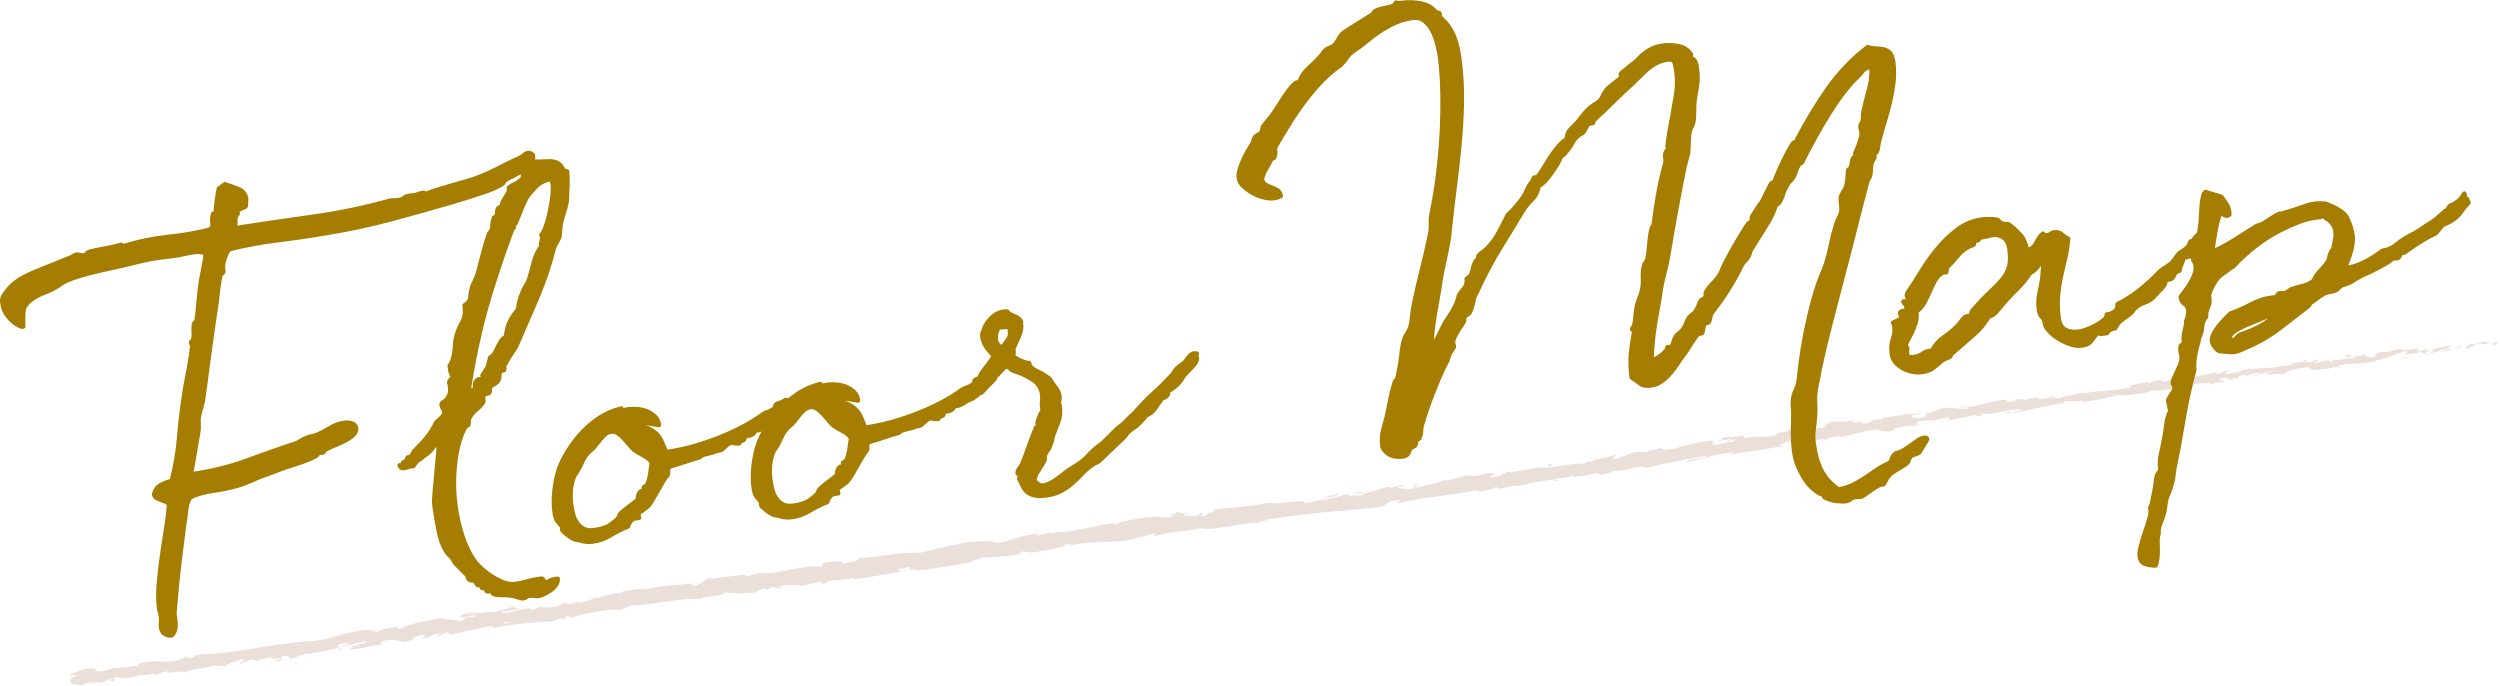 <?xml version="1.0" encoding="UTF-8"?><svg id="_レイヤー_2" xmlns="http://www.w3.org/2000/svg" viewBox="0 0 529.14 145.17"><defs><style>.cls-1{fill:#ebdfd9;}.cls-2{fill:#a57d00;stroke:#a57d00;stroke-linecap:round;stroke-linejoin:round;}</style></defs><g id="_レイヤー_1-2"><g><g><path class="cls-1" d="m528.52,72.8c.25-.17.06-.43-.68-.27l-.46.57,1.14-.29Z"/><path class="cls-1" d="m523.39,72.59c-.84.36-1.79.92-1.16,1.29.8-.59,1.04-.43,1.89-1.12.74-.16,1.32-.02,1.22.17.25-.16,1.17-.05,1.53-.42-1.02-.24-2.25-.09-3.49.41-.29-.07-.04-.24,0-.33Z"/><path class="cls-1" d="m450.46,82.02h.48c-.13-.02-.3-.02-.48,0Z"/><path class="cls-1" d="m405.3,88.07c.34-.06.48-.13.49-.18-.31.08-.57.14-.49.18Z"/><path class="cls-1" d="m397.52,88.61c.17,0,.31-.02.46-.03-.18-.02-.36-.02-.46.03Z"/><path class="cls-1" d="m450.46,82.02h-1.23c-.06.19.63.05,1.23,0Z"/><path class="cls-1" d="m513.51,75.18c.25-.06.45-.13.64-.22-.2.05-.4.1-.61.14,0,.03-.01.05-.03.08Z"/><path class="cls-1" d="m470.29,78.84l.37-.05c.1-.07.19-.15.28-.24l-.64.29Z"/><path class="cls-1" d="m485.54,76.63c-.35.03-.41.46-.52.67.17-.2.41-.32.71-.39,0-.08-.06-.17-.2-.27Z"/><path class="cls-1" d="m509.85,73.97l.42-.12c-.11.03-.3.08-.42.12Z"/><path class="cls-1" d="m459.35,80.28c-.03-.06-.1-.11-.16-.13,0,.05.07.09.16.13Z"/><path class="cls-1" d="m32.85,143.19s-.01-.05-.01-.07c-.08.05-.11.09.01.07Z"/><path class="cls-1" d="m14.87,143.6l.24-.06c.02-.08.03-.16.02-.24l-.26.3Z"/><path class="cls-1" d="m383.35,90.04s.04,0,.06,0c.36-.1.16-.06-.06,0Z"/><path class="cls-1" d="m253.97,108.47c1.52.17-2.32.81-.05.92-.23-.13,1.92-.93.05-.92Z"/><path class="cls-1" d="m513.11,75.18c-.21.03-.41.07-.62.09.29-.03.48-.06.62-.09Z"/><path class="cls-1" d="m253.91,109.39s0,0,0,0h.23c-.1,0-.15,0-.23,0Z"/><path class="cls-1" d="m350.9,94.84c.08.06.21.1.36.14-.02-.04-.1-.08-.36-.14Z"/><path class="cls-1" d="m375.18,92.05l-.61.03c.24,0,.44,0,.61-.03Z"/><path class="cls-1" d="m338.42,97.19c-.33.01-.45-.03-.89.09.04.02.09.02.14.03.15-.08.36-.14.74-.12Z"/><path class="cls-1" d="m325.34,99.03c.07.02.17.03.25.05.13-.03.28-.05.41-.08l-.66.03Z"/><path class="cls-1" d="m72.57,137.43c-.3-.08-.5-.18-.66-.29.24.27-1.66.64.66.29Z"/><path class="cls-1" d="m513.47,74.95c-.06.12-.17.18-.36.23.15-.03.29-.05.43-.08.03-.07.03-.13-.07-.15Z"/><path class="cls-1" d="m338.35,100.56l-2.09.23c.59-.04,1.34-.13,2.09-.23Z"/><path class="cls-1" d="m166.38,124.23l-.47.12c.19-.02.35-.05.47-.12Z"/><path class="cls-1" d="m330.1,101.72c-.39-.1-.8-.13-1.21-.12-.08.04-.18.09-.23.14l1.44-.02Z"/><path class="cls-1" d="m71.91,137.13s0,0,0,0c0,0,0,0,0,0Z"/><path class="cls-1" d="m58.36,140.04c1.98-.27.85-.67,1.23-1.04,2.34-.49,1.15.25,1.99.42,1.46-.35,2.52-1.01,3.62-1.15.09.08.31.08.08.23,1.5-.65,4.63-.67,6.37-1.47.14.03.22.07.26.1-.33-.23-.42-.51-.38-.71.89-.13,1.6-.58,1.98-.27-.55.07-.57.22-.81.36l.91-.29c.91.4-1.24.36-1.19.74,1.79-.42,3.84-1.14,5.25-1.19.36.46-3.23.62-1.31.81l-2.18.11c1.75.57-1.31.13.31.77,2.85-.25,3.13-.7,5.97-.95.6-.37-.27-.39.33-.75,3.94-1.07,3.34.83,6.19-.26.72-.44.92-1.12,3.07-1.08l-.64.67c2.75-.33,1.45-1.04,4.37-1.06-.48.3-2.13.49-1.7.5,1.92.19,1.27-.51,2.7-.71l.37.46c2.91-.49,6.07-1.3,9.28-1.85-.16.18-.69.41.09.46,4.04-.82,8.71-1.16,12.68-1.41l1.44-.65c.35-.04.68.11.31.24,1.55-.05.04-.29.75-.56.87-.15,1.19.09.65.3,2.65-.75,7.59-1.87,10.5-1.81l-.54.21c2.24-.13,2.38-1.24,4.49-1.13l-.38.13c4.84-.48,10.1-1.63,13.87-1.48.61-.73,4.8-.39,4.99-1.31,2.81.05,2.04.32,5.95.07,1.04-.1,1.46-.76,2.73-1.03l.1.45,1.67-.72,1,.42,1.18-.29c-.48.04-1.04-.06-.99-.21,1.84-.47,4.61-.32,4.69-.09l4.38-1.01c-.07.2-.81.36-1.38.56,2.3-.8.5.42,2.6-.31-.3-.06.12-.29.16-.39,1.12.13,3.58-.22,5.38-.59l-.3.36c3.3-.38,6.9-1.12,10.59-1.63-1.34.04-1.12-.55-.04-.76l.5.42c.66-.4-1.15-.02.23-.59,1.39-.14,1,.42.23.69l1.65-.4c.12.13-.26.26-.34.46.65-.4,2.96.08,3.88-.58l.11.13c3.69-.51,5.33-.91,8.33-1.36,0-.43,1.19-.5,2.03-.96,2.22-.18,4.72-.19,7.37-.6,1.84-.47.5-.43,1.3-.8.19.36,2.84-.05,1.5.42,3.18-.51,4.07-.65,8.06-1.52-.46-.09-.96-.09-.72-.26.72-.17,1.69-.07,1.61.12l-.19.07c4.45-1.2,10.61-.35,14.11-1.65l-.2.07,3.68-.94c1.73-.17-.99.43.31.49,3.95-1.2,6.39-.8,9.65-1.69,2.73.76,9.12-1.36,12.69-1.13l-.24-.24c.86-.39,1.11,0,1.78-.03-.12-.19-1.01-.1-.47-.32,7.56-1.38,15.74-1.81,23.57-2.66,2.86-.33,1.43-1.59,5.11-1.47l-.95.63c5.67-1.39,11.76-1.63,17.32-2.91-.32.16-.31.31-.86.38,1.24.19,4.4-.6,4.38-.89.88-.09.24.23.8.31,1.22.04,2.93-.87,3.61-.61.12.04-.32.16-.53.22.75-.28,3.63-.46,2.83-.77,2.14-.1,4.02-.75,5.74-.74,1.03-.61,3.65-.29,3.91-.98-.06.69,3.78.02,5.07-.48-.42.27,1.19.05.71.4,1.52-.22,2.9-.54,2.59-.85,2.92.41,5.56-1.44,7.28-.63,4.48-1,8.64-1.83,12.69-2.55-.05.69-4.49.7-4.22,1.38,3.83-.82,5.98-1.7,9.83-2.08,1.01-.05-.52.37-.84.53,3.82-.82,7.48-.98,10.86-1.83,0,.06-.36.18-.71.28.67-.12,1.59-.12,1.47-.42l-.65.17c-1.14-.29,2.56-1.3,2.65-1.55-1.03,1.03,3.42-.26,1.75,1.1.44-.12.98-.34.85-.53.67-.03.9.06.26.38,2.4-.51,1.5-.71,3.69-1.01.01.15-.42.27-.63.47,1.07-.44,2.15-.89,4.02-1.02-.1.1.13.19-.42.27,3.18-.49,5.33-1.53,8.87-1.74-.94.79,1.22.04,1.48.57l1.86-.43-.79-.16c1.65-.22,3.05-.83,4.49-.85l-1.19.4,3.07-.54-1.78.03c1.63-.52-.28-.68,1.94-.83-.44.12,1.65-.22,2.55-.02,0,0,0,0,0,0,.79-.29,1.6-.59,2.84-.63.34.13-.17.65.05.74.74-.58,3.84-.67,4.79-1.31-.32.16-.3.46-.18.5l.62-.47c.78.01.9.06.81.31,2.31-.25-.83-.6,1.94-.68-.21.06-.1.1-.54.22,2.76-.23,5.26-.98,7.8-1.15.82.45-2.18.44-1.26.8,3.61-.61,7.42-1.72,10.95-2.08l-.66.03c.38-.86,2.67.02,4.39-.6-.43.12-.51.52-.4.41,2.42-.21,4.89-.88,8.49-1.64l-.42.27c1.44-.02,3.75-.42,5.29-.54.43-.27,1.31-.36.73-.58,4.88.49,8.91-1.88,13.23-1.5-.5.07-1.17.34-.77.29l3.54-.68c-.33-.3-.5-.14-1.28-.3.42-.27,1.41-.57,2.29-.69-1.57.45.09.55.81.64-.13-.09.09-.24.02-.34,1.95.35.22-.73,2.82-.68l-.11.2c.94-.23,1.78-.59,2.82-.68.48.34-.99.33-1.01.66,1.44-.22,2.74-1.15,4.1-.94-.6.2-1.48.32-2.07.52,1.49.27,1.63.13,2.7.05h-.11s2.47-.13,2.47-.13l-.64-.04c1.66-1.29,3.65-.7,5.98-1.72-2.27.97-.34.43-.46.9.64.04,1.6.05,1.35.21,1.1-.52,1.96.02,3.5-.74.09.13,1.23-.16,1.02.24,1.48-.32-.39-.2-.29-.4,2.23-.82,5.49-.16,8.71-1.3,2.82-.68,3.28-1.24,5.89-1.86.93.11-.66.63-.66.63,1.47.01,2.55-.18,3.89-.54-.26.16.04.23.48.34,1.09-.19.66-.63,2.12-.62-.22.2-.5.5-1.01.73,1.27-.31,2.5-.76,3.81-1.08.39.2-.75.5-1.2.73,1.48-.32,3.84-.77,4.25-1.24h-.98c.54-.1.33.3-.06.42-1.24.49-1.87.12-1.96-.02l.94-.23c-1.09-.71-3.79.67-5.7.89l.71-.73-1.89.79c-.44-.1-.77-.41.16-.63-1.41-.11-1.18.39-2.4.21-.14-.03-.08-.07.03-.11l-1.31.37c.24-.17-.28-.41.55-.43-2.45-.02-3.8,1.01-4.77.66l.2-.07c-3.3.67-.26.5-2.68,1.38l-1.84-.88-.26.5c-.35.03-1.03.09-.93-.11-1.23.49.25.17-.46.56-1.71-.18-4.53.83-5,.16-.54.43,1.62.04-.11.53-.61-.71-2.02.42-3.58.27.41-.47,1.87-.45.31-.6-.82.81-2.96.26-4.22.57.02.55-2.74.61-4.85,1.09.11-.2-4.06.27-6.08.35l.05-.1c-.31.6-2.37.78-3.85,1.11.01-.34.26-.5,1.05-.76l-1.4.2c-.31.22-.73.37-1.63.56l.3-.46c-1.87.28-3.7,1.01-6.14,1.07-.08.4,2.06.79-.45,1.4-.12-.19-.27-.53.39-.71-.21.06-.75.28-1.2.25l.97-.49c-1.12,0-.53.37-1.41.46-.02-.3-.68-.12-.58-.37.22-.06.78.01,1.1-.15-.99.09-2.21.08-2.64-.09.11.15.06.4-.66.53-1.87.28-.69-.26-1.8-.26-.42.27-1.65.22-1.62.67-.55.07-.68-.12-.9-.21-.94.33-4.51.69-3.35,1h.25s-.1.02-.16.04h0s0,0,0,0c-3.11.88-6.62.67-9.74,1.3l-.02-.15c-1.85.43-4.16.68-5.46,1.19-.56.08-1.35-.08-1.14-.29-1.42.31-1.56.5-3.66.55,1.41-.46-.53-.16,1.45-.39-1.88.13-2.34-.04-4.28.64.63-.47-1.47-.28-2.34-.04l1.34.09c-.99.19-1.86.28-2.75.37l.41-.56c-3.9-.07-6.74,1.99-9.78,1.39-.96.49,2.11-.05,1.26.48-1.76.18-3.69-.27-4.24-.2-2.44.06-2.14,1.04-4.68,1.2.35.13.72.56-1.14.99-1.77.18-2.26-.44-1.17-.73.42-.07.63-.05.62.02.56-.14,1.29-.32.57-.42l-.2.21c-.9-.06-3.31.3-2.78-.07-1.3.35-.53.37.47.32-2.29.06-3.52.49-5.86.64.38.05.75.21.38.25-3.43.26-1.45.54-3.74.94-1.35-.09.38-.71-1.91-.16-1.44.02-.37-.43.18-.65-2.07.64-3.98.33-5.2.44l1.09-.3c-.65.18-1.2.25-1.75.33l.69.26c-.66.03-1.22.11-1.22-.04-.64.33.6.51-.69,1.02-.9-.06-2.63.56-2.99.14,2.76-.22-.37-.43,1.94-.83-.44.12-.99.19-1.65.22-.11-.04.08-.11.25-.16-2.68-.05-1.13.7-3.85,1.07.31-.31-.7-.41-1.14-.29,1.1-.15.59.37-.39.71-1.77.04-1.87.42-2.79.52l1.06-.05c-.32.31-1.19.4-2.4.65-.13-.19,1.08-.3.64-.33-1.28.65-3.12-.05-4.95.52-.9-.06-.15-.48-.94-.5-2.06.64-2.33-.04-4.51.55.69.26.79.16-.72.73l3.61-.76-2.27.84c1.1-.15,2.29-.55,2.96-.58-1.07.45-.97.34-.4.56-1.58-.32-2.94.73-4.73.61l-.07-.89c-2.67-.02-4.58,1.1-8.01,1.36h1.11c-.41.41-2.09.34-3.17.64.06-.31-.64-.32-1.14-.43.09.21-2.49.33-2.71.96l-1.57-.17c-2.76.23-3.01,1.27-5.66,1.54.75-.43-.48-.47,1.26-.95-.88.12-1.68.18-1.66.38-.54-.11-2.38.74-3.23.57-.35.18-.43.5-1.42.62-.12-.04-.02-.15-.02-.15.02.15-1.52.41-.61.62-2.84-.54-7.56,1.13-10.03.67-1.91.37-4.21.79-5.95,1.05.1-.1-.01-.15.32-.16-2.44.06-1.36,1.05-4.14,1.13-1.46-.28,1.42-.46.52-.52-.51-.91-3.28.59-5.2.29l.44-.12c-1.45-.13-3.38.85-5.69,1.1,0,0,.1-.1,0-.15-1.5.71-4.46,1.29-6.65,1.74.64-.47.98-.34.5-.67-.98.19.38.58-1.59.96-.67-.12-2.13-.1-2.37-.48l1.86-.28c-1.03-.4-2.41.36-3.41.4l.09-.25c-2.85.48-2.81,1.06-5.89,1.45l.34.13c-1.6.81-1.45-.13-3.07.54l-.59-.52c-1.09.3-3.8,1.11-5.78,1.5,1.07-.59,3.36-1.14,4.76-1.6-1.1.15-3.73.57-4.26.94.43-.12.97-.34,1.42-.31-1.28.65-3.03,1.12-5.22,1.42.23-1.19-5.75.51-7.46-.15-3.82.96-7.71.9-12.21,1.6,1.72.66-1.31.21-.91,1.08-1.04.2-1.45.25-1.55.2l-3.26-.1c-.79-.16.97-.34.85-.53-2.31.25-1.02-.25-2.58-.28.36.28-.74.58-2.06.64l1.91.16c-3.15.93-2.89-.37-6.06.56l.99-.43c-1.64.4-6.14.85-7.67,1.81-.31-.06-.73-.26,0-.43-3.99.45-8.74,2.02-11.9,2l.27-.26c-.73.17-1.23.6-2.19.5.04-.1.27-.26-.08-.23-.38.13-1.92.67-2.92.67l.81-.37c-3.92.25-5.87,1.44-9.1,2.05-.08-.66-3.16-.44-4.7-.33l.04-.1c-4.53.55-7.6,1.62-11.74,2.46-2.7-.35-8.84.93-13.06,1.12.65.03-.03.52-.76.69-1,0-2.64.83-2.57.21l.35-.04c-.82-.48-2.81-.05-4.38.16l-.15.82c-4.27-.57-10.71,1.93-13.1,1.22-.96.33-2.19.5-3.15.84v-.43c-2.77.28-4.15.42-7.53.99l.65-.4c-1.92.24-2.25,1.55-4.01,1.82l-.62-.55c-3.34.48-6.8.4-10.02,1.43.04-.1.11-.29.65-.4-1.58.2-6.15.43-5.45,1.21-.12-.56-3.46.43-5.23.93l.22-.45c-1.45.74-1.48.89-3.58,1.34-.51.02-.49-.27.2-.26-1.71.02-1.25.58-3.32.64l.72-.37c-1.73.21-1.58.33-2.48.77-1.06.32-3.29.35-3.6.02-.2.26-1.1.7-2.14.73-.16-.12.2-.26.38-.33-2.93.12-4.23,1.08-6.28.95-.06-.13-.2-.18-.37-.2,2.3-.31,4.15-.55,3.98-.49-.05-.38-1.92-.19-.52-.92-1.45.5-3.91,1.48-5.74,1.55-.09-.02-.18-.05-.26-.1l.18-.07c-.42.02-.79.11-1.13.22-.59.02-.96.02-1.51.09-.26-.29-2.15.13-3.08.24.14.41-1.09.51.1.7-.15,0,.17-.07.78-.18.14-.03.3-.06.39-.1-.02.01-.04.03-.06.05.61-.1,1.4-.22,2.29-.35-.7.31-1.44.6-2.49.51-.44.33-.92.68-1.2.85-1.35-.41-3.83-.38-4.22-.69-2.79.63-6.63,1.09-8.3,2.12-.79.21-.95-.1-1.27-.18.45-.14,1.01-.21,1.24-.36-1.58.43-4.75.74-5.05,1.35-2.06.04,1.07-.66-1.7-.18l.35-.22c-5.59-.11-8.7,2.64-14.92,2.37.43.01.64.01.74.09-6.98.47-14.18,2.46-21.11,2.63-1.96.11-2.12.49-3.27.92l-.48-.39-1.95.8c-2.82.78-5.12-.41-8.66.82l.51.24c-1.31.13-4.11.76-3.94.38-.13.07-.38.37-.92.29l-.07-.23-3.15.85c-2.51.18.26-.99-3.37-.52-1.34.28-3.74,1.22-3.21,1.31.55-.06,1.41-.05,1.48.18l-1.22.29c-.13.72-.98,1.56,2.12,1.62l2.05-.72.73.24-1.77.27c1.05.17,1.65-.19,2.34-.49.19.15.51.24.94.25l1.98-.95c.29.24-.85.67.56.62.93-.44-1.02-.48.56-.9,1.05.17.79.47,1.94.04.19.15-.04.3-.5.45,1.02-.36,2.78-.48,3.27-.92,1.11.24,3.54-.6,3.53.07.31-.2,1.78-.77,2.75-.94-1.66,1.03,3.63-.46,3.28.44,1.21-.89,4.68-.97,6.95-1.69-.12.07-.36.22-.57.22,1.31-.12,1.72.04,2.58.05.09-.61,2.1-1.02,3.14-1.54,1.68.34-.88.82-.3,1.29-.15-.46,2.71-.86,2.11-1.18,1.27.18,1.08.02,1.78.42.11-.76,1.12-.28,2.07-.87,1.82.11.55.62,2.46.12.96.09-.74.59-.74.59Zm46.07-7.73s0,0,0,0c-.4.07-.74.12-.95.16.2-.03.47-.08.95-.17Zm3.89-.55c-.48.05-1.06.13-1.69.22-.16-.13-.03-.29.36-.34-.2.13.73.08,1.33.12Zm-8.62-1.74c.61-.15.82-.09.92-.02-.29.05-.63.11-1.07.2-.02.02-.05.04-.07.06.05-.09.1-.17.21-.24Z"/><path class="cls-1" d="m98.66,130.72c-.09.02-.13.05-.25.07.13.02.25.03.38.04.07-.05.14-.11.2-.16-.11.02-.23.04-.33.05Z"/><path class="cls-1" d="m451.02,82.01h-.08c.07,0,.14.02.18.04-.06-.01-.06-.03-.1-.04Z"/><polygon class="cls-1" points="162.08 125.04 162.06 124.94 161.74 125.08 162.08 125.04"/><path class="cls-1" d="m472.62,80.45s.13.06.3.07c-.02-.03-.14-.05-.3-.07Z"/><path class="cls-1" d="m481.88,79.25l1.33-.03c-.58,0-1,.01-1.33.03Z"/><path class="cls-1" d="m489.02,78.46c.08-.09.1-.14.11-.2,0,0,0,0-.01,0l-.1.2Z"/><path class="cls-1" d="m376.06,94.78c-.1.02-.19.03-.27.06-.63.17-.2.08.27-.06Z"/><path class="cls-1" d="m409.56,89.09c-.35.13-.69.25-1.05.35.6-.05,1.07-.11,1.05-.35Z"/><path class="cls-1" d="m338.57,100.54s0,0,0,0c-.08.01-.15.02-.23.03l.23-.02Z"/><path class="cls-1" d="m406.94,89.65c.61,0,1.11-.09,1.56-.21-.49.04-1.08.08-1.56.21Z"/><path class="cls-1" d="m519.85,74.33l.34-.03s0-.05.03-.07l-.38.1Z"/><path class="cls-1" d="m520.23,74.23l.37-.1c-.17.02-.33.05-.37.1Z"/><path class="cls-1" d="m521.39,73.91l-.79.22c.28-.04.62-.07.79-.22Z"/><path class="cls-1" d="m510.42,75.46l-.09.17c.05-.04.09-.09.09-.17Z"/><path class="cls-1" d="m507.56,75.9c.69-.06,1.76.08,2.7-.14l.07-.13c-.42.29-2.15-.07-2.77.28Z"/><path class="cls-1" d="m495.36,75.7l2.41-.21c-.44-.1-1.02-.24.06-.43-3.09-.06.67.27-2.47.65Z"/><path class="cls-1" d="m487.9,76.51c1.28-.26-.05-.23,0-.33-.8.26-.99.33,0,.33Z"/><path class="cls-1" d="m434.21,84.03l.08-.4c-.98.19.01.15-.08.4Z"/><polygon class="cls-1" points="424.22 87.43 425.22 87.53 425.63 87.12 424.22 87.43"/><polygon class="cls-1" points="417.77 85.57 418.2 85.45 416.56 85.82 417.77 85.57"/><path class="cls-1" d="m327.61,98.33l.37.43c.66-.18.73-.72-.37-.43Z"/><path class="cls-1" d="m288.75,104.26c-.46-.17-1.57-.17-2.22.15.88-.09,1.78-.03,2.22-.15Z"/><polygon class="cls-1" points="171.88 119.85 172.64 119.58 171.19 119.92 171.88 119.85"/></g><g><path class="cls-2" d="m51.76,43.77c-.2.11-.41.22-.64.31-.23.09-.45.19-.64.31-.2.11-.27.35-.23.71l.02.18c-.38.35-.55.84-.5,1.47.05.63-.02,1.17-.21,1.61,5.4-.84,10.92-1.66,16.57-2.44s11.13-1.93,16.44-3.42l.27-.03c.24-.03.48-.04.72-.04.24,0,.45-.01.63-.03.66-.08,1.1-.24,1.35-.48.24-.24.6-.39,1.08-.45l1.25-.15c.29-.1.6-.2.92-.29.32-.1.63-.17.93-.2,0,.06.04.12.11.17.07.05.16.07.28.06,1.15-.44,2.29-.83,3.4-1.14,1.11-.32,2.16-.63,3.15-.93,1.41-.35,2.69-.74,3.85-1.15,1.16-.41,2.25-.87,3.28-1.35,1.03-.49,2.04-.99,3.03-1.51,1-.52,2.07-1.02,3.21-1.53.23-.09.51-.28.84-.56.33-.28.64-.44.94-.48.3-.04.62.1.96.43.09.71-.05,1.22-.41,1.5-.36.29-.8.52-1.32.71-.11.56-.38.97-.8,1.23-.42.26-.87.52-1.36.76-.48.24-.95.48-1.41.72-.46.24-.81.58-1.05,1.04-.78.58-2.13,1.2-4.08,1.86s-4.14,1.35-6.59,2.08c-4.32,1.26-8.66,2.47-13.02,3.64s-8.73,2.11-13.12,2.83c-3.55.62-7.1,1.14-10.64,1.58-3.54.44-7.02,1.07-10.42,1.91-.33.28-.66.9-1,1.85s-.46,1.75-.38,2.4l.06.45c.03.24-.06.38-.26.44-.21.06-.3.11-.3.17-.23,1.06-.41,2.08-.53,3.06-.12.98-.24,1.99-.35,3.04-.5,3.33-.98,6.68-1.44,10.06-.46,3.38-.91,6.73-1.35,10.05-.05.55-.19,1.17-.41,1.86s-.4,1.41-.55,2.15c-.06.49-.07,1.04-.03,1.64.04.6,0,1.18-.1,1.74-.26,1.36-.5,2.8-.74,4.31-.24,1.51-.51,3.01-.81,4.5,4.28-.59,8.26-1.56,11.93-2.92,3.67-1.36,7.25-2.61,10.74-3.77.11-.07.38-.24.8-.51.42-.26.81-.45,1.16-.55.34-.16.71-.27,1.09-.32.39-.05.75-.15,1.09-.32.98-.42,1.91-.92,2.81-1.48s1.94-.92,3.13-1.06c.36-.04.8,0,1.33.15.53.15.83.49.9,1.02.06.48-.13.92-.56,1.34-.43.42-.97.8-1.63,1.15-.65.35-1.35.68-2.1.98-.75.3-1.44.61-2.06.93-.12.01-.24.14-.36.36-.12.23-.25.35-.36.36-.06,0-.15,0-.27-.01-.12-.01-.24-.01-.36,0-.18.02-.33.15-.45.37s-.25.35-.36.36c-1.19.63-2.69,1.22-4.5,1.78-1.81.55-3.57,1.18-5.3,1.88-1.22.39-2.4.85-3.55,1.39-1.14.53-2.3.96-3.47,1.29-1.7.45-3.39.79-5.09,1.03-1.69.24-3.26.69-4.69,1.35-.5.85-.79,1.78-.88,2.78-.09,1.01-.22,2.01-.4,3-.13.92-.28,2.06-.44,3.41l-.54,4.42c-.2,1.6-.38,3.28-.56,5.06-.17,1.77-.33,3.55-.48,5.32-.07.43-.06.88.03,1.36.09.47.15.93.17,1.38.03.45-.01.89-.11,1.33s-.34.83-.72,1.18c-.48.06-.94-.05-1.4-.33s-.73-.77-.82-1.49c-.03-.24-.02-.51.04-.82.05-.31.04-.76-.03-1.36-.05-.42-.12-.74-.21-.97s-.15-.5-.19-.79c-.19-1.55-.21-3.27-.04-5.16.16-1.89.38-3.81.65-5.75.28-1.94.57-3.85.88-5.73.31-1.88.52-3.62.63-5.2-.16-.34-.39-.57-.67-.69-.29-.12-.59-.23-.9-.34-.32-.11-.63-.24-.95-.38-.32-.14-.54-.42-.65-.83.2-.87.65-1.5,1.35-1.89.71-.39,1.5-.7,2.38-.93.82-3.18,1.36-6.41,1.62-9.67.26-3.27.71-6.78,1.33-10.55.15-.74.38-1.94.69-3.58.31-1.64.57-3.38.77-5.22l-.08.1c-.12.01-.19-.07-.21-.25l-.02-.18c.44-.36.63-.89.57-1.61-.06-.72-.04-1.48.04-2.27.05-.07.15-.17.28-.31.13-.14.22-.27.27-.4.17-1.11.32-2.47.45-4.09.13-1.62.3-3.07.51-4.37.18-.99.37-1.95.55-2.88.19-.93.34-1.89.46-2.87-.65-.34-1.45-.46-2.4-.34-.71.09-1.45.22-2.22.41-.76.18-1.53.32-2.31.42l-3.39.42c-.89.11-1.84.29-2.84.53-1,.24-2.05.5-3.17.75-1.35.35-2.73.67-4.14.96-1.42.29-2.8.62-4.14.96-1.35.35-2.6.73-3.76,1.14-1.16.41-2.09.91-2.81,1.48-.9.59-1.89,1.09-2.99,1.5-1.1.41-2.09.94-2.98,1.59-.93.78-1.44,1.57-1.52,2.36s-.1,1.89-.05,3.27l-.18.02c-.06,0-.3-.08-.71-.27s-.86-.5-1.34-.92c-.48-.42-.92-.94-1.33-1.56-.41-.62-.67-1.37-.78-2.26-.07-.54-.03-.95.12-1.24.14-.29.4-.67.77-1.14.57-.8,1.25-1.48,2.06-2.07.8-.58,1.77-1.12,2.88-1.62,1.12-.5,2.35-1.01,3.71-1.54,1.35-.53,2.87-1.14,4.54-1.83.29-.1.55-.22.77-.37.22-.15.48-.27.77-.37.24-.03.5,0,.78.08.28.09.57.11.87.07.24-.03.42-.14.55-.34.13-.2.34-.34.63-.44,1-.24,2.06-.46,3.18-.66,1.12-.2,2.3-.46,3.53-.8v.09c.03.18.1.26.22.25h.09c3.14-1,6.3-1.66,9.46-1.99,3.16-.33,6.12-.84,8.88-1.54.56-.37.78-.81.66-1.3-.12-.5-.08-1.18.11-2.05.11-.07.23-.12.35-.13.12-.01.2-.12.24-.3-.01-.12,0-.45.06-1,.05-.55.12-1.12.2-1.7.08-.58.17-1.12.25-1.62s.2-.75.31-.76l.27-.03c.04-.19.14-.32.31-.4.17-.08.34-.19.5-.33.82.26,1.74.59,2.75.98,1.01.39,1.58,1.09,1.71,2.1.03.24,0,.54-.07.92l.02.18c.04.3-.04.5-.24.62Z"/><path class="cls-2" d="m120.05,39.46c-.03,1-.07,2.02-.12,3.05-.14.86-.32,1.61-.54,2.24s-.44,1.35-.64,2.16c-.12.5-.19,1.02-.22,1.57s-.07,1.07-.13,1.56c-.13.38-.34.8-.62,1.25-.28.46-.48.91-.61,1.34-.45,1.75-.94,3.41-1.47,4.99-.53,1.58-1.11,3.13-1.74,4.66-.63,1.53-1.3,3.09-2.01,4.69-.71,1.6-1.44,3.29-2.19,5.07-.42,1.02-.86,1.84-1.33,2.48-.47.63-1,1.5-1.58,2.6-.16.2-.21.4-.15.61s.03.4-.06.6c-.66.08-.98.41-.97.98,0,.57-.09.99-.3,1.26-.15.26-.34.45-.57.57-.23.12-.42.23-.59.34s-.32.25-.45.42c-.13.17-.17.43-.13.79s-.12.54-.48.56c-.36.01-.64.19-.84.51-.1.19-.12.42-.05.69.06.26.05.49-.05.69-.41.59-.91,1.12-1.48,1.59-.58.46-1.06,1.05-1.46,1.77-.1.19-.13.42-.1.69s0,.53-.09.78c-.06,0-.16.04-.31.08-.15.05-.24.14-.29.26-1.05,1.82-1.76,4.25-2.14,7.29-.38,3.04-.39,6.05-.03,9.02.31,2.5.84,4.87,1.6,7.1.76,2.23,1.71,4.07,2.85,5.5.28.33.71.76,1.29,1.29.58.53,1.25,1.04,2,1.52.75.48,1.56.9,2.42,1.24.86.35,1.73.47,2.63.36.83-.1,1.66-.28,2.47-.53.82-.25,1.79-.45,2.92-.59.3-.04.46.06.49.3l.02.18c.03.24.13.35.31.32.42-.05.78-.17,1.09-.36.31-.19.7-.31,1.18-.37l.45-.05c0,.54-.17,1.03-.54,1.47-.37.44-.79.81-1.27,1.11-.48.3-.93.54-1.36.71-.43.17-.74.27-.92.29-.24.03-.5.02-.78-.04s-.66-.06-1.13,0c-.3.04-.51.12-.65.26-.13.14-.32.22-.56.25-.17.08-.54.02-1.11-.18-.57-.2-1.22-.35-1.96-.44-.55-.05-1.14-.07-1.78-.05-.63.02-1.14-.07-1.53-.27-.13-.04-.22-.17-.27-.38s-.2-.29-.44-.26c-.06,0-.12.03-.17.07s-.14.06-.26.08c-.24.03-.36-.09-.36-.36,0-.27-.06-.4-.18-.38l-.45.05c-.18.02-.27,0-.28-.06-.01-.12-.01-.21.01-.27.02-.06.03-.15.01-.27,0-.06-.07-.08-.19-.07l-.45.05c-.24.03-.42-.1-.55-.39-.13-.29-.29-.48-.48-.58-.13-.04-.31-.07-.55-.07-.24,0-.4-.06-.47-.17-.19-.1-.3-.27-.33-.5-.03-.24-.11-.41-.24-.51-.28-.27-.64-.63-1.09-1.09-.45-.46-.92-.93-1.4-1.42-.16-.34-.34-.65-.52-.93-.19-.28-.45-.55-.78-.81-.91-1.04-1.58-2.57-2.02-4.6-.43-2.03-.77-4.03-1.01-6-.07-.54-.04-1.43.08-2.68.12-1.25.24-2.6.37-4.04.13-1.44.25-2.78.37-4.03.12-1.25.14-2.15.08-2.69-.38.35-.67.66-.88.92l-.59.75c-.18.23-.41.47-.68.72-.27.25-.63.52-1.08.81-.43.42-.71.65-.82.69-.11.04-.21.09-.3.13-.08.04-.2.13-.33.27-.13.14-.38.47-.74,1l-.45.05c-.3.04-.56.1-.79.19-.23.09-.47.15-.7.18-.48.06-.77-.12-.88-.53.42-.05.64-.2.67-.44.03-.25.37-.41,1.03-.49-.07-.11-.12-.23-.13-.35-.04-.3.1-.45.4-.46.3,0,.5-.14.59-.39.19-.45.46-.84.81-1.19.35-.35.75-.76,1.21-1.24.46-.48.93-1.04,1.43-1.67.5-.63,1.01-1.47,1.55-2.5.04-.19.17-.37.39-.55.22-.18.44-.37.65-.58.22-.21.42-.43.6-.66s.26-.47.23-.71c-.03-.24-.12-.5-.28-.78-.16-.28-.25-.57-.29-.87-.02-.18.08-.33.31-.45.23-.12.46-.3.7-.54.24-.24.46-.58.64-1.03.19-.45.23-1.09.13-1.92-.03-.24-.06-.39-.1-.44-.04-.06-.06-.14-.08-.26,0-.06.03-.17.1-.33.07-.16.32-.45.76-.86-.16-.28-.29-.54-.41-.77-.12-.23-.2-.55-.25-.97l-.08-.62c.36-.53.61-1.07.75-1.63.14-.56.24-1.1.3-1.62.06-.52.1-1.04.13-1.56.03-.52.11-1,.23-1.43.25-.94.64-1.89,1.19-2.87.55-.97.75-2.06.6-3.25l-.05-.45c.74-.39,1.15-1,1.23-1.83.08-.83.23-1.58.45-2.28.14-.32.29-.62.43-.91.15-.29.29-.62.42-1,.15-.26.3-.72.47-1.37.16-.66.36-1.42.58-2.29.23-.87.47-1.8.75-2.77.27-.97.54-1.83.81-2.59.04-.13.15-.28.31-.45.16-.17.26-.32.31-.45.08-.31.13-.68.14-1.1s.1-.89.28-1.4c-.01-.12.07-.19.25-.21.18-.02.29-.1.33-.22.08-.31.14-.7.17-1.16.04-.46.29-.72.77-.77l.27-.03c-.06-.48,0-.86.17-1.15l.53-.88.53-.88c.18-.29.23-.68.18-1.16.33-.28.74-.53,1.22-.74.49-.21.87-.46,1.13-.73.46-.18.67-.55.63-1.12-.04-.57.08-.96.35-1.18,1.05-.31,1.74-.88,2.06-1.7.97,0,1.92-.02,2.85-.08.93-.05,1.69.12,2.29.54.33.26.58.58.75.95.17.37.5.59.99.65.07,1.08.09,2.12.06,3.12Zm-9.78,4.92c-.42,1.05-.79,1.96-1.12,2.72.02.18-.07.27-.29.26-.21,0-.3.11-.27.35.01.12.04.21.08.26s.06.11.07.17c-.02-.18-.08-.17-.18.02-.1.19-.19.42-.28.67-.09.25-.19.52-.31.81l-.17.43c-.82,2.22-1.56,4.36-2.25,6.44-.68,2.08-1.26,3.87-1.74,5.38-1.16,3.83-2.13,7.54-2.89,11.15-.77,3.6-1.4,7.06-1.9,10.39l.02.18c0,.06.04.09.1.08.18-.02.36-.18.53-.47s.29-.5.33-.63c.47-.12.66-.4.58-.84-.08-.44,0-.8.28-1.08.09-.25.36-.38.82-.37.45,0,.66-.17.61-.53-.01-.12-.04-.18-.07-.17-.03,0-.05-.05-.07-.17.52-.73.87-1.29,1.06-1.67.19-.39.38-1.07.56-2.06.45-.24.79-.57,1.01-.99.22-.42.43-.84.62-1.25.19-.42.41-.82.67-1.22.25-.39.61-.71,1.06-.95.09-1.22.37-2.3.83-3.23.46-.93,1.04-1.78,1.73-2.52.07-.92.27-1.85.61-2.8.34-.95.66-1.65.96-2.11.36-.53.65-1.14.86-1.83.22-.69.42-1.41.6-2.16s.41-1.5.67-2.26c.27-.76.67-1.47,1.19-2.14l-.03-.27c-.04-.36,0-.66.11-.92s.16-.53.12-.83c-.01-.12-.04-.21-.08-.26s-.06-.14-.08-.26c.33-.28.65-.88.96-1.79.31-.91.58-1.9.82-2.96.23-1.06.42-2.14.55-3.24.14-1.1.16-2.01.07-2.73-.06-.48-.22-.85-.5-1.12-1.3.28-2.32.8-3.07,1.56-.75.76-1.41,1.53-1.98,2.33-.4.71-.8,1.59-1.22,2.64Z"/><path class="cls-2" d="m166.28,84.7c.18-.02.3,0,.37.09.07.08.17.12.29.1s.23-.09.33-.22l-.41,1.86c-.05.07-.23.21-.54.43-.31.22-.51.37-.63.44-.28.21-.63.52-1.07.9-.44.39-.9.78-1.4,1.17-.5.39-1,.74-1.5,1.05-.51.3-.94.48-1.3.52-.12.01-.2,0-.23-.06s-.08-.08-.14-.07c-.06,0-.2.21-.43.6-.22.39-.72.63-1.5.73l-.71.09c0,.06.03.1.06.13.03.03.05.07.06.13.04.36-.11.57-.46.65-.35.07-.57.27-.65.58-.6.01-.97-.02-1.1-.09-.13-.07-.25-.1-.37-.09-.36.04-.65.15-.87.33-.22.18-.42.35-.62.53l-.57.52c-.19.17-.46.28-.82.33l-.45.06c-.45.24-1.09.44-1.92.6-.83.16-1.37.41-1.63.74-.7.21-1.3.39-1.79.54-.5.15-.95.3-1.35.44-.41.14-.86.29-1.35.44-.5.15-1.09.33-1.79.54-.43.42-.59.72-.48.92.11.2.1.49-.03.87-.37.41-.77.99-1.19,1.73-.42.75-.83,1.48-1.23,2.19-.4.71-.8,1.38-1.2,2.01-.41.62-.81,1.02-1.21,1.19-.1.13-.37.33-.79.6-.42.26-.62.51-.59.75.01.12.04.22.08.31.04.09.07.19.08.31l-.27.03-.45.05c-.42.05-.77.26-1.06.63-.29.37-.47.74-.54,1.11-1.33.53-2.58,1.15-3.76,1.87-1.18.72-2.43,1.16-3.74,1.32-.71.09-1.41.05-2.1-.1-.19-.1-.63-.19-1.3-.29-.68-.1-1.59-.68-2.75-1.75-.2-.16-.29-.36-.25-.6.03-.25-.03-.45-.17-.61-.62-.65-1-1.16-1.14-1.54s-.26-.98-.36-1.81c-.07-.6-.1-1.32-.08-2.17.02-.85.09-1.73.22-2.66.13-.92.31-1.82.53-2.69.22-.87.51-1.66.84-2.37.28-.64.75-1.5,1.41-2.58.65-1.08,1.5-2.21,2.53-3.39,1.03-1.18,2.27-2.29,3.72-3.31,1.45-1.02,3.11-1.77,4.98-2.24v.09c.04.24.14.35.32.32s.37-.06.58-.12c.2-.06.43-.1.66-.13.6-.07,1.25-.08,1.95-.01s1.36.23,1.96.48c.61.26,1.15.62,1.63,1.07.48.45.76,1.04.85,1.75-.68-.1-1.34-.21-1.99-.34-.65-.13-1.3-.16-1.96-.08-.48.06-.97.21-1.49.45,1.29.14,2.31.38,3.08.71.77.33,1.39.74,1.87,1.22.48.48.85,1.06,1.12,1.72.26.66.56,1.37.89,2.11.95-.12,2.18-.34,3.68-.68s3.15-.81,4.95-1.42c1.8-.61,3.64-1.35,5.53-2.22,1.89-.87,3.73-1.89,5.52-3.08.72-.57,1.29-.91,1.73-1.03.44-.11,1.02-.43,1.74-.94,0-.06,0-.18,0-.36,0-.18.07-.31.18-.38.28-.16.56-.27.82-.33.26-.06.56-.21.9-.43.11-.07.2-.11.26-.12Zm-28.63,15.67c.13-.92.24-1.72.34-2.4-.31-.57-.79-1.04-1.44-1.41s-1.2-.68-1.66-.93c-.52-.3-.99-.71-1.42-1.23-.43-.52-.85-1.01-1.27-1.48s-.86-.86-1.33-1.2c-.46-.34-.96-.47-1.5-.41-.48.06-.91.25-1.29.57-.38.32-.75.7-1.08,1.13l-1.02,1.3c-.34.43-.68.76-1.01.99-.77.64-1.39,1.5-1.86,2.58-.47,1.09-.97,1.96-1.49,2.63-.39.77-.65,1.7-.79,2.77-.14,1.08-.14,2.18,0,3.31.09.71.22,1.42.4,2.13.18.7.45,1.34.82,1.89.37.56.85,1,1.43,1.32.58.32,1.29.43,2.13.33,1.61-.2,2.81-.59,3.62-1.17.8-.58,1.34-1.04,1.6-1.38.11-.07.2-.24.26-.48.06-.25.17-.44.34-.58.54-.49,1.13-.97,1.77-1.44.64-.47,1.17-.88,1.62-1.24.16-.2.25-.47.26-.8.02-.33.16-.67.42-1,.1-.13.28-.2.52-.2.24,0,.36-.06.34-.18l-.07-.54c-.01-.12.07-.2.24-.26.17-.05.31-.14.42-.28.34-.65.58-1.43.71-2.35Z"/><path class="cls-2" d="m208.44,79.52c.18-.02.3,0,.37.09.07.08.17.12.28.1s.23-.09.34-.22l-.41,1.86c-.05.07-.23.21-.54.43s-.51.37-.62.44c-.28.21-.63.52-1.07.9-.44.39-.9.78-1.4,1.17-.5.39-1,.74-1.5,1.05-.51.3-.94.48-1.3.52-.12.01-.2,0-.23-.06-.04-.06-.09-.08-.15-.07-.06,0-.2.21-.43.6-.22.39-.72.63-1.5.73l-.71.09c0,.06.03.1.06.13.03.03.05.07.06.13.04.36-.11.57-.46.65s-.57.27-.65.58c-.6.01-.97-.02-1.1-.09-.13-.07-.25-.1-.37-.09-.36.04-.65.15-.87.33s-.42.35-.62.53l-.57.52c-.19.17-.46.28-.82.33l-.45.05c-.46.24-1.1.44-1.92.6-.83.16-1.37.41-1.63.74-.7.21-1.3.39-1.79.54-.5.15-.95.3-1.35.44-.41.14-.86.29-1.35.44-.5.15-1.09.33-1.79.54-.43.42-.59.72-.48.92.12.2.1.49-.03.87-.37.41-.77.99-1.19,1.73-.42.75-.83,1.48-1.23,2.19-.4.71-.8,1.38-1.21,2.01-.41.62-.81,1.02-1.21,1.19-.1.13-.37.33-.79.6-.42.26-.62.51-.59.75.02.12.04.22.08.31.04.09.07.19.08.31l-.27.03-.45.06c-.42.05-.77.26-1.06.63-.29.37-.47.74-.54,1.11-1.33.53-2.58,1.15-3.76,1.87-1.18.72-2.43,1.16-3.74,1.32-.71.09-1.42.05-2.1-.11-.19-.1-.63-.19-1.31-.29-.68-.1-1.59-.68-2.75-1.75-.2-.16-.29-.36-.25-.6.03-.25-.02-.45-.17-.61-.62-.65-1-1.16-1.14-1.54-.14-.38-.26-.98-.36-1.81-.07-.6-.1-1.32-.08-2.17.02-.85.09-1.73.22-2.66.13-.92.31-1.82.53-2.69.23-.87.51-1.66.84-2.37.28-.64.75-1.5,1.41-2.58.65-1.08,1.5-2.21,2.53-3.39,1.03-1.18,2.27-2.29,3.72-3.31,1.45-1.02,3.11-1.77,4.98-2.24v.09c.04.24.14.35.32.32.18-.02.37-.06.58-.12.21-.06.43-.1.67-.13.6-.07,1.24-.08,1.95-.01.7.07,1.36.23,1.96.48.61.26,1.15.62,1.63,1.07.48.45.76,1.04.85,1.75-.68-.1-1.34-.21-1.99-.34-.65-.13-1.3-.16-1.96-.08-.48.06-.97.21-1.49.45,1.29.14,2.31.38,3.08.71.77.33,1.39.74,1.87,1.22.48.48.86,1.06,1.12,1.72.26.66.56,1.37.89,2.11.95-.12,2.18-.34,3.68-.68,1.5-.33,3.15-.81,4.95-1.42,1.8-.61,3.64-1.35,5.53-2.22,1.89-.87,3.73-1.89,5.51-3.08.72-.57,1.29-.92,1.73-1.03.44-.11,1.02-.43,1.74-.94,0-.06,0-.18,0-.36,0-.18.07-.31.18-.38.28-.16.56-.27.82-.33.26-.06.56-.21.9-.43.11-.07.2-.11.26-.12Zm-28.63,15.67c.13-.92.24-1.72.34-2.4-.31-.57-.79-1.04-1.44-1.41-.65-.37-1.2-.68-1.66-.93-.52-.3-.99-.71-1.42-1.23-.43-.52-.85-1.01-1.27-1.48-.42-.46-.86-.86-1.33-1.2-.46-.34-.96-.47-1.5-.41-.48.06-.91.25-1.29.57s-.75.7-1.08,1.13l-1.02,1.3c-.34.43-.68.76-1.01.99-.77.64-1.39,1.5-1.86,2.59-.47,1.09-.97,1.96-1.49,2.63-.39.77-.65,1.7-.79,2.77-.14,1.08-.14,2.18,0,3.31.09.71.22,1.42.4,2.13.18.7.45,1.34.82,1.89.37.56.85,1,1.43,1.32.58.32,1.29.43,2.12.33,1.61-.2,2.81-.59,3.62-1.17.81-.58,1.34-1.04,1.6-1.38.11-.07.2-.24.26-.48s.17-.44.34-.59c.54-.49,1.13-.97,1.77-1.44.64-.47,1.18-.88,1.62-1.24.16-.2.25-.47.26-.8s.16-.67.42-1c.1-.13.28-.2.52-.2.24,0,.36-.06.34-.18l-.07-.54c-.01-.12.07-.2.24-.26.17-.05.31-.14.42-.28.34-.65.58-1.43.71-2.35Z"/><path class="cls-2" d="m253.21,75.3c-.02.06-.03.12-.02.18.01.12.06.26.14.44-.06.49-.37,1.03-.94,1.61s-1.19,1.25-1.89,2c-.14.32-.43.76-.88,1.33-.44.57-1.14,1.15-2.1,1.75h-.09c-.24.04-.33.17-.27.41.06.24.04.42-.07.55-.21.27-.43.45-.66.53-.23.09-.43.2-.59.34-.47.6-.91,1.23-1.31,1.88-.4.65-1.06,1.19-1.98,1.6-.26.33-.52.65-.79.96-.26.3-.59.63-.97.98-.1.13-.41.37-.91.7-.5.33-.81.57-.91.7-.22.15-.37.3-.44.46s-.38.51-.91,1.06l-5.03,4.79c-.16.14-.38.26-.64.35-.26.09-.47.21-.64.35-.78.52-1.49,1.12-2.14,1.8-.64.68-1.33,1.36-2.06,2.02-.73.66-1.55,1.25-2.46,1.75s-2.01.84-3.32,1c-1.07.13-1.91.11-2.5-.06-.6-.17-1.08-.41-1.45-.73-.37-.32-.66-.72-.87-1.21-.21-.49-.47-.98-.77-1.49.13-.38.2-.6.19-.66-.02-.18-.11-.29-.27-.33s-.24-.12-.26-.24.05-.34.19-.66l.69-.99c.56-1.34,1.08-2.69,1.54-4.04s.96-2.64,1.48-3.85c-.01-.12.07-.19.25-.21.18-.02.26-.12.24-.3,0-.06-.03-.13-.07-.22-.04-.09-.06-.16-.07-.22-.03-.24.08-.67.34-1.31.25-.64.51-1.12.77-1.46,0-.06-.03-.13-.07-.22-.04-.09-.07-.19-.08-.31-.06-.48-.06-.94,0-1.41s.07-.93,0-1.41c-.16-1.31-.79-2.34-1.87-3.08-1.09-.74-2.17-1.29-3.24-1.64-.69-.22-1.14-.39-1.33-.52-.2-.13-.32-.23-.36-.32-.04-.09-.11-.15-.21-.2-.1-.05-.39-.13-.89-.25-.04.13-.09.21-.15.24-.05.04-.14.12-.24.26-.85.95-1.43,1.52-1.74,1.71s-.46.34-.44.46c.06,0,.12-.03.17-.07.06-.04.11-.06.17-.07h.09s-.07.17-.23.33c-.16.17-.48.5-.97.98l-.33.31c-.37.47-.82.95-1.36,1.44l-.53.15c-.26.33-.63.65-1.11.95-.48.3-.95.48-1.43.54-.48.06-.87.05-1.18-.04-.31-.08-.48-.18-.49-.3-.03-.24.25-.52.85-.83.6-.31,1.05-.64,1.38-.99l.08-.1-.02-.18h.09c.48-.55.81-.88,1.01-1,.2-.11.38-.27.53-.47.1-.13.15-.26.13-.38-.01-.12.04-.19.16-.2h.09c.17-.64.6-1.38,1.31-2.26.71-.87,1.34-1.77,1.89-2.68-.4-.31-.89-.86-1.47-1.63-.58-.77-.92-1.58-1.02-2.41-.05-.42,0-.76.15-1.02.05-.07.14-.31.28-.71.13-.41.38-.86.74-1.36.36-.5.82-.96,1.37-1.39.55-.43,1.27-.7,2.17-.81.42-.05.65.03.71.23.06.2.14.3.26.29.32.14.75.33,1.29.57.54.23.93.58,1.17,1.03-.04.13-.06.25-.05.37l.08.63v.09c-.03.67-.23,1.39-.58,2.16-.36.77-.73,1.6-1.1,2.49l.04.36c.04.3.03.52,0,.68-.04.16-.05.29-.04.41.03.24.46.56,1.3.97.84.41,1.53.61,2.07.61l.03.27c.03.24.25.53.65.87.41.34,1.02.68,1.85,1,.07.05.4.27.99.65.59.38.89.6.9.66.32.63.71,1.2,1.16,1.72.46.52.73,1.16.83,1.94.07.6-.05,1.03-.38,1.32.26.15.41.34.43.58.17,1.37.05,2.53-.34,3.49s-.77,1.94-1.13,2.95c-.04.19-.08.43-.14.74-.05.31-.2.72-.44,1.23-.13.44-.27.74-.43.91-.16.17-.36.51-.6,1.03-.1.13-.14.33-.11.6.03.27.03.47-.02.59l-.22.39c-.15.26-.33.55-.53.88-.2.33-.39.64-.57.93-.17.29-.29.44-.35.45l-.24.66-.07.19c-.02.06-.04.14-.06.23l-.14.7.9.71c.27.21.64.28,1.12.23.42-.05.92-.23,1.52-.55.6-.31,1.36-.83,2.3-1.55.28-.22.59-.47.95-.75.36-.29.68-.51.96-.66,1.64-.93,2.88-1.87,3.73-2.82.85-.95,1.86-1.83,3.03-2.64l3.15-3.11c.83-.59,1.48-1.13,1.93-1.64s1-1.04,1.66-1.61c.9-1.02,1.65-1.83,2.24-2.45.59-.62,1.17-1.17,1.75-1.67.57-.49,1.17-1.05,1.79-1.67.62-.62,1.41-1.44,2.37-2.47.4-.71.8-1.22,1.22-1.51.42-.29.85-.62,1.29-.97.26-.33.55-.72.86-1.15.31-.43.7-.68,1.18-.73.18-.02.33,0,.46.04-.04.19-.07.31-.09.37Zm-39.82-3.41c.36-.5.5-1.13.4-1.91-.04-.36-.11-.65-.2-.88l-2.16.17c-.22.21-.4.56-.55,1.06-.15.5-.19,1.02-.13,1.56.04.36.18.7.4,1.04.22.34.58.53,1.07.59.41-.59.8-1.14,1.16-1.64Z"/><path class="cls-2" d="m303.73,72.49c.23-.36.46-.78.71-1.27.24-.48.5-1,.76-1.54.27-.55.52-1.05.77-1.5.51-.73,1.06-1.58,1.64-2.56.58-.98.98-1.99,1.21-3.05.19-.39.54-.87,1.05-1.44.5-.58.7-1.28.6-2.11.68-.39,1.08-.93,1.2-1.64.12-.71.36-1.42.69-2.12.05-.07.17-.13.34-.18.17-.05.26-.14.24-.26l-.05-.45c-.02-.18.24-.47.8-.87.55-.4.91-.7,1.07-.9.92-.9,1.72-1.98,2.41-3.24.69-1.26,1.35-2.54,1.98-3.82,1.14-1.05,2.25-2.33,3.33-3.85.15-.26.27-.49.37-.68.1-.19.19-.4.29-.62s.23-.5.4-.82c.17-.32.47-.75.88-1.29.11-.13.16-.28.17-.43.01-.15.08-.24.2-.25l.45-.05.18-.02c.47-.6.93-1.28,1.38-2.03s.92-1.5,1.4-2.26c.48-.75,1.01-1.47,1.59-2.15.58-.68,1.21-1.24,1.88-1.68-.03-.78.22-1.45.75-2l1.61-1.65c.46-.66,1.03-1.37,1.69-2.11.67-.75,1.51-1.39,2.53-1.94.44-.36.78-.81,1.01-1.35.24-.54.59-1.08,1.07-1.63.16-.14.4-.34.7-.58.3-.25.62-.5.95-.75.33-.25.62-.48.87-.7s.36-.38.35-.5c-.01-.12-.04-.21-.08-.26-.04-.06-.06-.12-.07-.17-.01-.12.29-.43.93-.93s1.17-.93,1.61-1.29c.45-.3.86-.65,1.23-1.06.37-.41.81-.81,1.3-1.2.5-.39,1.06-.73,1.69-1.02s1.39-.49,2.28-.6c.95-.12,1.99-.08,3.1.12,1.11.2,2,.77,2.66,1.71,0,.06,0,.15-.01.27-.02.12-.01.24,0,.36s.07.2.17.25c.1.05.23.12.39.22.17.1.31.3.44.58.12.29.23.76.31,1.41.17,1.37.15,2.61-.04,3.72-.2,1.11-.36,2.13-.49,3.05-.05.55-.08,1.16-.09,1.82,0,.67-.03,1.33-.07,2-.05.61-.22,1.19-.51,1.74-.3.55-.46,1.16-.5,1.83-.05.61-.08,1.23-.09,1.87-.01.64-.04,1.23-.1,1.78-.16.68-.32,1.31-.49,1.87-.17.56-.31,1.16-.42,1.77-.6,2.98-1.18,5.99-1.74,9.06-.56,3.06-1.08,6.07-1.57,9.03-.21,1.23-.47,2.43-.78,3.59-.31,1.16-.58,2.32-.79,3.5-.08.8-.23,1.78-.45,2.96-.22,1.18-.44,2.44-.67,3.8-.23,1.36-.42,2.76-.57,4.2s-.24,2.83-.26,4.16c.64-.2,1.22-.48,1.75-.85s1.01-.79,1.43-1.26c.1-.13.16-.29.17-.47,0-.18.07-.28.19-.29s.2,0,.23.02c.03.03.11.03.23.02.3-.04.53-.37.69-.99.17-.63.35-1.07.56-1.34.21-.27.47-.51.77-.73.31-.22.56-.49.76-.82.26-.33.46-.71.59-1.11.13-.41.32-.81.58-1.2.21-.27.45-.49.73-.68.28-.19.52-.44.72-.77.26-.33.46-.71.59-1.11.13-.41.3-.78.5-1.1.1-.13.27-.24.5-.33.23-.09.39-.26.48-.51.11-.13.13-.3.07-.51-.06-.21-.03-.37.07-.51.46-.72.98-1.38,1.57-1.96.59-.59,1.09-1.24,1.48-1.95.15-.26.28-.55.39-.86.11-.32.34-.81.68-1.49.34-.68.86-1.63,1.55-2.87.69-1.23,1.7-2.9,3.01-4.99.1-.19.24-.35.44-.46.2-.12.35-.24.45-.37.1-.19.13-.39.11-.6-.03-.21.01-.38.12-.51.31-.46.62-.95.95-1.48.33-.52.57-.89.73-1.09.22-.21.44-.57.68-1.08.24-.51.48-1.01.72-1.49l.66-1.3c.2-.39.32-.58.38-.59l.45-.06.52-1.29c.35-.86.77-1.82,1.28-2.88.5-1.06,1-2.04,1.5-2.95s.83-1.37,1.01-1.39l.54-.07c.12-.01.17-.05.17-.11,0-.06-.03-.12-.07-.17-.04-.06-.06-.11-.07-.17,0-.06.02-.12.07-.19,1.96-3.75,4.11-7.29,6.45-10.63,2.34-3.34,5.14-6.27,8.4-8.78.56.17,1.15.27,1.76.28.61.02,1.16.08,1.66.2.5.12.92.37,1.27.75.35.38.58,1.05.7,2,.18,1.43.18,2.83.02,4.21-.16,1.38-.4,2.74-.72,4.08-.32,1.34-.68,2.68-1.09,4.03-.41,1.35-.8,2.71-1.17,4.09-.13.44-.21.87-.25,1.3s-.13.8-.27,1.12c-.04.13-.15.23-.32.31-.17.08-.25.21-.22.39l.04.36c.02.18-.06.4-.24.66-.18.26-.29.46-.34.59-.13.44-.19.9-.19,1.38,0,.48-.06.98-.18,1.47-.04.13-.12.27-.22.44-.1.16-.2.34-.3.53-.54,2-1.13,4.23-1.76,6.7-.63,2.46-1.21,4.76-1.74,6.88-.7,2.68-1.37,5.25-2,7.68l-1.91,7.31c-.64,2.44-1.26,4.91-1.85,7.44-.6,2.52-1.15,5.17-1.65,7.96-.19.93-.25,1.88-.2,2.84.06.96.06,1.96,0,2.99-.06.98-.16,1.92-.29,2.85-.13.92-.14,1.83-.03,2.72.29,2.38.84,4.37,1.64,5.96.8,1.59,2.03,2.96,3.67,4.08,1.18-.21,2.22-.53,3.1-.97.88-.44,1.72-.92,2.5-1.44.79-.52,1.57-1.05,2.34-1.6.78-.55,1.63-1.03,2.54-1.45.46-.18.75-.52.87-1.01.12-.5.4-.9.85-1.19.59-.13,1.16-.37,1.73-.71.56-.34,1.08-.69,1.55-1.05.47-.36.93-.69,1.38-.98.45-.3.88-.47,1.3-.52.36-.04.55.02.57.2,0,.06-.06.22-.21.48-.15.26-.33.55-.53.88-.2.33-.39.64-.57.93-.18.29-.29.47-.34.54-.16.14-.44.26-.82.37-.38.11-.68.23-.91.38-.22.21-.38.49-.49.83-.11.35-.25.59-.41.73s-.44.33-.84.56c-.4.23-.8.48-1.22.74-.42.26-.78.5-1.09.72-.31.22-.48.39-.53.52-.28.22-.49.48-.63.8-.14.32-.34.68-.59,1.07l-.27.03c-.36.04-.76.2-1.21.47-.45.27-.9.56-1.34.89-.44.33-.86.62-1.25.88-.39.26-.68.4-.85.42-.12.01-.25.02-.41,0-.15-.01-.29,0-.41,0-.54.07-.95.22-1.26.47-.3.25-.66.4-1.08.45-.36.04-.95.03-1.78-.05s-1.69-.34-2.59-.77c-.07-.05-.12-.15-.17-.3-.05-.14-.14-.24-.26-.29-.57-.17-1.18-.53-1.86-1.09-.67-.55-1.29-1.25-1.84-2.09-.56-.84-1.05-1.78-1.48-2.81-.43-1.04-.71-2.12-.85-3.25-.15-1.25-.23-2.48-.23-3.69,0-1.21.02-2.39.06-3.54.04-.67.03-1.27-.04-1.81-.07-.54-.07-1.08-.02-1.63.03-.73.22-1.43.56-2.11.34-.68.55-1.38.65-2.12.08-.8.24-2.11.47-3.96.23-1.84.56-3.89,1.01-6.15.45-2.26.99-4.58,1.64-6.96.64-2.38,1.39-4.52,2.25-6.44.51-1.27.95-2.82,1.33-4.65.38-1.83.81-3.5,1.29-5.01.18-.51.38-.97.6-1.39.22-.42.37-.82.44-1.19.05-.61.02-1.17-.07-1.67s-.1-.97-.04-1.4c.13-.38.34-.78.62-1.21.28-.43.48-.89.6-1.39.11-.56.18-1.1.21-1.61s.07-1.02.13-1.51c.45-.24.7-.61.72-1.13.03-.52.14-.97.33-1.35.04-.13.16-.2.34-.22.18-.02.26-.12.23-.3-.01-.12-.04-.21-.08-.26-.04-.06-.06-.12-.07-.17,0-.06.07-.27.24-.62.17-.35.33-.75.49-1.19.16-.44.31-.92.46-1.42.15-.5.2-.96.15-1.38-.01-.12-.05-.27-.1-.44-.05-.18-.09-.35-.11-.53-.04-.3.02-.56.17-.79.15-.23.25-.41.3-.54.08-.31.11-.62.07-.92-.04-.3-.01-.6.07-.92.22-1.18.58-2.64,1.09-4.4.51-1.76.72-3.47.64-5.16-.19-.04-.37-.04-.55-.02-.59.07-1.09.38-1.48.91-.39.53-.8.98-1.24,1.33-.92.9-1.87,2-2.86,3.3-.99,1.3-1.96,2.72-2.92,4.26-.96,1.54-1.91,3.15-2.85,4.84-.94,1.69-1.85,3.4-2.72,5.14-.03.25-.16.41-.39.5-.23.09-.4.23-.49.42-.25.39-.44.81-.57,1.25-.13.44-.29.85-.48,1.24-.25.39-.52.71-.79.96-.27.25-.5.59-.69,1.04-.36.53-.62,1.1-.79,1.73-.17.62-.45,1.23-.86,1.83-.1.13-.24.23-.42.28-.17.05-.26.11-.25.17-.23,1.06-.9,2.48-2.01,4.28-1.11,1.8-2.22,3.58-3.33,5.35-.09.25-.17.5-.22.75-.06.25-.17.47-.33.67-.2.33-.44.61-.71.86-.28.24-.53.62-.77,1.14-.28.64-.67,1.4-1.17,2.27-.5.88-1.02,1.76-1.58,2.64s-1.14,1.76-1.76,2.62c-.62.86-1.17,1.59-1.63,2.2-.16.2-.29.59-.4,1.18-.11.59-.25.89-.43.91l-.36.04c-.18.02-.32.14-.41.37-.09.22-.17.47-.23.75-.06.28-.1.53-.13.74-.03.22-.11.33-.23.35l-.45.06c-.18.02-.4.2-.66.53-.26.33-.54.73-.85,1.19-.31.46-.6.92-.87,1.38-.28.46-.52.82-.73,1.09-.47.6-.95,1.28-1.43,2.03-.48.75-1.01,1.47-1.6,2.15-.58.68-1.21,1.25-1.87,1.73-.67.48-1.42.76-2.25.87-1.01.12-1.74,0-2.18-.37-.44-.37-1.05-.81-1.84-1.31-.22-1.79-.28-3.35-.17-4.7.11-1.34.36-3.1.76-5.26-.06,0-.15-.01-.28-.06s-.19-.1-.2-.16v-.09c.36-.41.58-1.07.65-1.99.07-.92.16-1.68.26-2.3.1-.68.29-1.35.57-2.02.28-.67.5-1.35.66-2.03.14-.8.19-1.64.14-2.51-.05-.87.03-1.71.23-2.52.08-.31.19-.54.33-.67.13-.14.25-.33.34-.59.2-.81.35-1.84.44-3.09s.23-2.31.43-3.18c.08-.37.18-.63.31-.76.14-.14.21-.36.24-.66.24-2.02.54-4.09.92-6.19.38-2.1.82-4.06,1.32-5.87.23-.57.29-1.23.17-1.97-.12-.74.15-1.36.81-1.87-.01-.12-.09-.23-.22-.33l-.1-.08c.04-.67.16-1.58.35-2.72.19-1.14.38-2.18.57-3.11.28-1.67.56-3.3.85-4.91s.32-3.27.11-5c-.08-.66-.2-1.29-.37-1.9s-.67-.87-1.5-.77c-.71.09-1.36.26-1.93.51-.57.25-1.14.58-1.69.98-.56.4-1.14.91-1.76,1.53s-1.36,1.35-2.23,2.18c-1.42,1.26-2.76,2.53-4.02,3.8-1.26,1.27-2.6,2.54-4.02,3.8-.11.07-.16.2-.13.38.02.18-.06.28-.24.3l-.45.05c-.3.04-.58.33-.84.87-.27.55-.51.92-.72,1.13-.97.48-1.67,1.14-2.11,1.98-.44.84-1.06,1.7-1.86,2.59l-.33.22c-.11.07-.2.12-.26.12-.18.51-.47,1.1-.87,1.78-.4.68-.83,1.34-1.3,1.97-.47.63-.93,1.19-1.38,1.67-.46.48-.8.73-1.04.76l-.18.02c-.15,1.23-.63,2.24-1.44,3.03-.81.79-1.49,1.65-2.04,2.56-1.2,2.02-2.72,4.52-4.57,7.5-1.84,2.98-3.55,6.19-5.12,9.65-.35.59-.59,1.25-.71,1.99-.12.74-.38,1.5-.76,2.27-.1.13-.27.26-.5.38-.23.12-.39.25-.5.38-.1.19-.13.38-.11.56.02.18-.02.36-.11.56-.1.19-.28.47-.53.84-.26.36-.52.77-.8,1.23-.28.46-.51.91-.7,1.35-.19.45-.26.85-.21,1.21.01.12.04.21.08.26.04.06.06.14.08.26.02.18-.11.45-.4.82-.29.37-.52.8-.7,1.31-.09.25-.17.5-.22.75-.06.25-.17.47-.33.67-.44.84-.91,1.83-1.4,2.98-.49,1.15-.97,2.31-1.43,3.49-.46,1.17-.88,2.31-1.26,3.42-.38,1.1-.67,2.03-.88,2.78-.22.63-.34,1.2-.33,1.72,0,.51-.12,1.03-.36,1.54-.04.13-.16.2-.33.22s-.26.09-.25.21c-.09.25-.15.52-.17.79s-.27.5-.73.68c-.29.1-.47.24-.54.43-.07.19-.13.39-.2.61-.06.22-.19.42-.38.59-.19.17-.55.29-1.09.36-1.07.13-2-.06-2.79-.56-.79-.51-1.22-1.09-1.3-1.74-.15-1.19-.07-2.32.22-3.38.29-1.06.58-2.16.87-3.28.22-1.18.44-2.31.67-3.39.23-1.09.52-2.19.86-3.32-.01-.12.07-.25.27-.4.19-.14.29-.25.28-.31.5-2.36.8-4.1.9-5.23.1-1.13.28-2.13.54-3.01.08-.37.28-.81.61-1.3s.58-1.02.76-1.59c.17-.62.28-1.38.36-2.27s.21-1.76.4-2.63c.41-2.05.95-4.35,1.6-6.91.65-2.56,1.24-5.14,1.77-7.74.15-.74.21-1.51.17-2.29-.04-.78.04-1.61.24-2.48.5-2.36.92-4.93,1.27-7.73.35-2.79.61-5.62.77-8.48.16-2.86.22-5.69.18-8.5-.04-2.81-.21-5.37-.49-7.69-.09-.77-.27-1.69-.52-2.75s-.6-2.04-1.04-2.95-1.02-1.66-1.73-2.24c-.71-.58-1.53-.81-2.49-.69-1.37.17-2.64.52-3.81,1.06s-2.26,1.14-3.27,1.81c-1.01.67-1.92,1.35-2.74,2.06-.82.7-1.6,1.28-2.33,1.74-.89.59-1.48,1.12-1.76,1.58-.28.46-.74,1.03-1.38,1.71-1.23.82-2.48,1.86-3.74,3.13-1.26,1.27-2.5,2.69-3.69,4.26-1.2,1.57-2.33,3.2-3.39,4.9s-2.04,3.33-2.94,4.89c-.24.51-.3.87-.19,1.07.11.2.06.64-.15,1.33-.04.13-.17.2-.38.23-.21.03-.31.1-.29.22-.29.58-.64,1.21-1.04,1.9-.4.68-.7,1.4-.91,2.15.08.65.32,1.09.71,1.32.39.22.81.42,1.25.57.44.16.86.35,1.25.57.39.22.65.63.78,1.22-.51.24-1.01.4-1.49.45-.6.07-1.3,0-2.11-.19-.81-.2-1.59-.51-2.34-.94-.75-.42-1.4-.9-1.95-1.44-.55-.54-.86-1.1-.93-1.7-.07-.6.02-1.29.29-2.08.27-.79.58-1.55.94-2.29.36-.74.72-1.39,1.08-1.95.35-.56.55-.9.6-1.03.1-.19.18-.41.24-.66.06-.25.17-.47.33-.67.1-.13.3-.26.59-.39.29-.13.51-.29.67-.49.15-.26.24-.53.26-.8.03-.28.09-.48.2-.61.26-.33.52-.65.79-.96.26-.3.53-.62.79-.96.31-.4.72-1,1.23-1.78.51-.79,1.03-1.59,1.56-2.41s1.07-1.54,1.59-2.15c.53-.61.94-.93,1.24-.97.06,0,.11,0,.14.03.03.03.11.03.23.02.35-1.13.98-2.11,1.9-2.95.92-.84,1.76-1.67,2.51-2.48.27-.27.49-.56.67-.85s.38-.51.6-.66c.22-.15.49-.29.81-.42.32-.13.59-.27.81-.42.43-.42.78-.9,1.05-1.44.27-.55.62-1,1.06-1.35l.67-.44c.45-.3.98-.63,1.6-1.01.62-.38,1.28-.79,1.98-1.24.7-.45,1.3-.83,1.81-1.13.11-.07.22-.21.31-.4.1-.19.18-.29.24-.3.63-.32,1.29-.54,2.01-.65.71-.12,1.38-.31,2.02-.56.11-.07.19-.19.23-.35.04-.16.12-.24.24-.26h.09s.11.16.11.16l.89-.11c1.43-.18,2.81-.13,4.14.13,1.33.26,2.36.86,3.08,1.8.13.11.31.16.52.16.21,0,.33.1.35.27,0,.06,0,.12-.02.18-.02.06-.03.15-.01.27v.09s1.26,1.3,1.26,1.3c.42.43.82.99,1.2,1.67.39.68.73,1.54,1.04,2.59.31,1.05.56,2.38.76,3.99.35,2.86.5,5.77.44,8.74-.06,2.97-.23,5.97-.53,9-.29,3.03-.63,6.05-1.02,9.06-.39,3.01-.73,5.98-1.04,8.92-.04.67-.13,1.41-.27,2.21-.14.8-.3,1.62-.47,2.46s-.34,1.64-.52,2.42-.32,1.44-.43,2c-.4,2.65-.83,5.21-1.28,7.68-.45,2.47-.76,4.99-.93,7.55l.27-.03c.18-.02.38-.21.61-.57Z"/><path class="cls-2" d="m431.01,51.47c.33-.77.79-1.43,1.39-1.98.16.28.44.4.86.35.3-.04.56-.14.78-.32.22-.18.48-.29.78-.32.65-.08,1.17.07,1.55.44s.82.68,1.34.92c-.13,1.41-.34,2.75-.64,4.02-.3,1.28-.59,2.57-.88,3.87-.29,1.31-.5,2.66-.63,4.07s-.09,2.94.11,4.61c.17,1.37.64,2.26,1.42,2.68.78.42,1.7.56,2.77.43.6-.07,1.24-.24,1.93-.51.69-.27,1.35-.57,1.97-.92s1.15-.72,1.59-1.1c.44-.39.63-.76.59-1.12l.27-.03c.36-.04.8-.23,1.33-.57.53-.34.76-.86.67-1.58,1.59-.8,3.12-1.77,4.58-2.92,1.46-1.15,2.81-2.37,4.04-3.67.32-.34.62-.6.9-.79.28-.19.55-.35.8-.51.25-.15.52-.34.79-.55.28-.22.54-.49.81-.82.16-.2.36-.5.62-.89.25-.39.52-.67.8-.82.79-.46,1.42-.99,1.89-1.59-.01-.12.01-.27.08-.46.07-.19.16-.29.28-.31l.45-.06c.06,0,.12-.04.17-.11v-.09c-.07,0-.1.04-.09.1-.02-.18.12-.42.41-.73.29-.31.62-.63.97-.98s.69-.64,1.02-.9c.33-.25.52-.41.58-.48l.45.67c.15.22.24.46.27.69.06.48-.11,1.04-.52,1.7s-.99,1.03-1.77,1.12c.09.71-.31,1.29-1.19,1.73s-1.71.71-2.49.8c.04.3-.09.75-.38,1.36-.29.61-.41,1.06-.38,1.36-.52.18-.84.38-.97.57-.13.2-.22.39-.29.58s-.2.36-.39.5c-.19.15-.62.26-1.27.34-.04.67-.33,1.26-.87,1.78-.54.52-1.1,1.12-1.68,1.79-.54.55-1.18.95-1.94,1.19-.76.24-1.43.64-2.03,1.2-.16.14-.28.28-.36.41-.07.13-.16.26-.27.4-.6.56-1.25,1.06-1.95,1.51-.7.45-1.24,1.09-1.62,1.92-.83.1-1.4.44-1.69,1.02l-.18.02-1.07.13c-.36.04-.55-.08-.59-.38-.54.55-1.01,1.14-1.42,1.76-.41.62-1.09.99-2.04,1.11-.83.1-1.69,0-2.58-.32-.88-.31-1.7-.71-2.46-1.19-.75-.48-1.39-1.01-1.92-1.58-.52-.57-.81-1.09-.87-1.57-.07-.6-.28-1.05-.62-1.37-.34-.32-.56-.9-.67-1.73-.13-1.07-.09-2.1.12-3.1.21-.99.4-2.01.58-3.06.09-.74.16-1.52.21-2.34.05-.82.24-1.59.58-2.29-.61.44-1.15.99-1.61,1.65-.46.66-1.06,1.19-1.8,1.58-.87,1.32-1.83,2.48-2.88,3.48-1.06,1.01-2.14,2.18-3.24,3.53-.26.33-.62.76-1.07,1.26-.45.51-.95.8-1.48.86-.46.72-.92,1.38-1.39,1.98-.47.6-1.02,1.18-1.65,1.74-.63.56-1.34,1.18-2.13,1.85s-1.71,1.46-2.75,2.38c-.11.07-.17.19-.19.34s-.05.23-.11.24c-.28.16-.56.28-.82.37-.26.09-.56.25-.89.47-.66.56-1.27,1.08-1.85,1.54-.58.46-1.4.76-2.47.89-.6.07-1.23.05-1.91-.08s-1.33-.35-1.94-.67c-.61-.32-1.15-.74-1.61-1.25-.46-.52-.73-1.13-.82-1.85-.15-1.19-.06-2.23.25-3.11.32-.88.42-1.74.32-2.58-.03-.24-.13-.53-.29-.87.46-.18.79-.34.98-.48.19-.14.44-.24.74-.27.12-.01.24-.01.36,0,.12.01.3,0,.54-.02.05-.07.07-.19.05-.37-.04-.3-.21-.37-.52-.21-.31.16-.49.09-.52-.21-.07-.11-.12-.26-.14-.44-.03-.24.13-.38.49-.42l.62-.08c.06,0,.13-.14.22-.39-.01-.12,0-.27.04-.46-.02-.18-.08-.31-.18-.39-.1-.08-.27-.32-.5-.71l.18-.02c.36-.04.68.13.97.52.17-.08.25-.18.23-.3-.02-.18-.12-.41-.31-.69-.19-.28-.3-.57-.33-.87,0-.06.03-.22.12-.47.82-1.19,1.75-2.63,2.78-4.33,1.03-1.7,2.19-3.34,3.48-4.92,1.29-1.58,2.72-2.96,4.29-4.15,1.58-1.19,3.35-1.91,5.31-2.15.3-.04.75-.06,1.35-.08.6-.01,1.18.04,1.74.15.12-.01.25.09.4.31s.38.38.69.46c.26.15.51.19.74.14.23-.06.48-.01.74.14.74.57,1.47,1.24,2.2,2,.73.76,1.25,1.9,1.55,3.44.99-.3,1.65-.84,1.98-1.6Zm-19.58,19.95c.95-.63,1.91-1.43,2.88-2.39.27-.27.51-.56.71-.86s.47-.62.79-.96c.16-.14.4-.23.69-.27.3-.04.53-.12.69-.27.05-.07.1-.21.13-.42s.08-.36.13-.42c1.48-1.69,2.77-3.05,3.85-4.05s1.96-1.92,2.61-2.72c.66-.81,1.11-1.66,1.36-2.57.25-.91.28-2.14.09-3.68-.15-1.25-.59-2.1-1.31-2.56-.72-.46-1.38-.65-1.97-.57-.48.06-.93.15-1.37.26-.44.11-.84.19-1.2.24-.36.04-.57.04-.64-.01v.09c.06.42-.14.64-.59.66s-.67.1-.65.22c0,.06.03.12.07.17.04.06.06.14.08.26,0,.06-.02.12-.07.19-1.33.47-2.42,1.2-3.26,2.21s-1.62,1.86-2.32,2.55c-.1.13-.15.35-.15.65,0,.3-.05.46-.17.47-.12.01-.2,0-.23-.02-.03-.03-.11-.03-.23-.02h-.09c-.79.47-1.38,1.07-1.77,1.82-.39.74-.77,1.51-1.12,2.31s-.73,1.57-1.12,2.31c-.39.74-.95,1.37-1.67,1.88.11.89.04,1.72-.2,2.47-.24.75-.52,1.45-.83,2.1-.31.64-.61,1.21-.88,1.69-.27.49-.38.94-.33,1.36.02.18.07.29.13.35l.16-.2v-.09s0,.09,0,.09c.01.12,0,.3-.02.55-.03.25-.03.52,0,.82.04.36.23.54.57.56s.59.02.77,0c.83-.1,1.48-.33,1.95-.69.47-.36,1.06-.58,1.78-.67l.27-.03c.69-1.23,1.52-2.17,2.47-2.8Z"/><path class="cls-2" d="m464.94,73.42c-.1.43-.2.93-.32,1.49-.11.56-.19,1.14-.24,1.75-.04.61-.04,1.15.02,1.63-1,3.69-1.77,7.23-2.32,10.62-.55,3.39-1.15,6.64-1.8,9.74-.16.68-.26,1.35-.3,1.99s-.18,1.25-.41,1.82c-.11.62-.28,1.18-.52,1.7s-.45,1.05-.62,1.62l-.29,2.03c-.14.8-.41,1.68-.81,2.64-.4.96-.55,1.76-.47,2.42-.17.56-.25,1.15-.24,1.75.01.6.02,1.19.04,1.76,0,.57-.01,1.13-.07,1.69-.05.55-.17,1.08-.35,1.58-.66.02-1.35-.08-2.08-.29-.72-.21-1.13-.74-1.24-1.57-.07-.54,0-1.21.21-2.02.2-.81.45-1.66.73-2.54.28-.88.56-1.72.83-2.5.27-.79.43-1.43.49-1.92.06-.49.06-.85,0-1.09-.06-.23.04-.55.29-.94l.56-2.79c.19-.93.31-1.78.37-2.54.06-.76.36-1.36.91-1.79l-.05-.45c-.13-1.07-.08-2.11.16-3.1.24-1,.45-2.02.62-3.07.24-1,.4-2,.49-3.01.09-1.01.37-2.03.85-3.05l-.45-2.21c.08-.31.34-.78.78-1.41.44-.63.63-1.15.58-1.57-.01-.12-.07-.22-.17-.3-.1-.08-.16-.21-.18-.39-.04-.3.05-.67.27-1.12.22-.45.44-.93.68-1.44s.46-1.04.67-1.58c.21-.54.28-1.08.21-1.61-.02-.18-.06-.34-.11-.49-.05-.15-.08-.31-.1-.49-.03-.24-.03-.52-.02-.86.02-.33.26-.56.73-.68.02-.36,0-.73-.04-1.08s-.02-.69.06-1c.07-.43.17-.91.32-1.45.15-.53.2-.98.15-1.33v-.09c.11-.01.22-.32.33-.9.11-.59.15-1,.12-1.24-.09-.71-.36-1.19-.81-1.44-.45-.25-.72-.73-.81-1.44.25-.39.58-.84.97-1.34.39-.5.76-1.05,1.11-1.63.35-.59.64-1.2.86-1.83.22-.63.3-1.25.23-1.84-.04-.3-.13-.56-.28-.78-.15-.22-.23-.39-.25-.51-.04-.3.03-.61.2-.93s.31-.58.4-.77c0-.06-.04-.09-.1-.08h.09c-.07-.06-.1-.12-.11-.18l.16-.2.67-1.9c-.04-.3-.04-.74-.02-1.31s.12-1.36.3-2.35c.02-.31.05-.82.08-1.55.03-.73.08-1.46.14-2.19.06-.73.16-1.38.31-1.94.14-.56.33-.86.57-.89-.12.01-.04.06.25.15.28.09.61.18.99.29.38.1.77.22,1.18.35.41.13.68.22.8.26.36.5.71.99,1.04,1.46.33.47.55,1.13.65,1.96.03.24-.03.38-.17.43-.15.05-.25.08-.31.08-.24.03-.44-.04-.61-.2s-.41-.22-.7-.19c-.18.02-.38.39-.59,1.12-.21.72-.4,1.54-.56,2.47-.16.93-.31,1.82-.44,2.68-.14.86-.22,1.45-.24,1.75.7-.21,1.47-.54,2.32-1.01s1.69-.96,2.54-1.49c.84-.53,1.67-1.05,2.48-1.57.81-.52,1.53-.97,2.15-1.35.53-.12.96-.28,1.3-.48.34-.19.68-.4,1.01-.62l1.09-.72c.39-.26.87-.52,1.45-.77.06,0,.08.02.06.08-.02.06,0,.09.06.08-.3.04-.07-.05.69-.27.76-.21,1.72-.51,2.88-.9.58-.19,1.19-.4,1.83-.63.64-.23,1.28-.38,1.94-.46.6-.07,1.32-.07,2.18,0,.25.09.6.23,1.05.42.45.19.91.42,1.4.69.49.27.92.57,1.29.88.37.32.64.65.8.99.41.86.7,1.62.87,2.3.17.67.28,1.16.32,1.46.12,1.01-.05,2.29-.53,3.83-.48,1.54-.96,2.73-1.46,3.58.22-.15.49-.3.8-.46.31-.16.56-.25.74-.27h.09c.65-.09,1.58-.42,2.78-.99,1.2-.57,2.52-1.4,3.96-2.48,1.13-.14,2.15-.6,3.05-1.37.9-.78,2.18-1.57,3.83-2.37.11-.07.35-.23.71-.45.37-.23.76-.49,1.17-.78.42-.29.82-.55,1.22-.78.39-.23.64-.41.75-.55.12-.01.31-.14.59-.39.27-.25.56-.49.86-.74.3-.25.57-.49.82-.73.24-.24.42-.37.54-.38.22-.15.39-.37.51-.65.12-.29.35-.45.71-.5.34-.16.75-.42,1.22-.78.47-.36.9-.9,1.3-1.61.07.6.19.91.34.96.16.04.33.35.52.93-.64.68-1.26,1.44-1.85,2.27-.59.83-1.64,1.58-3.12,2.24-.3.04-.67.35-1.11.95s-.8.98-1.08,1.13c-.63.26-1.3.6-2.01,1.02-.7.42-1.36.83-1.98,1.24-.61.41-1.14.78-1.59,1.1s-.72.53-.83.6c-.49-.06-.8.11-.93.52-.13.41-.35.63-.64.67-.12.01-.27.02-.45.01-.18,0-.33,0-.45.01-.26.33-.84.75-1.75,1.26-.91.5-1.67.92-2.3,1.23-.57.31-1.09.56-1.59.74-.49.18-1.05.46-1.67.84l-1.18.69c-.1.13-.45.31-1.02.53-.58.22-.93.34-1.04.35-.29.1-.61.33-.96.71-.35.38-.85.6-1.5.68-.83.1-1.57.39-2.21.86-.64.47-1.32.96-2.04,1.47-.12.01-.2.1-.24.26-.04.16-.14.3-.31.45-1.88,1.44-3.85,2.97-5.92,4.58-2.07,1.61-4.36,2.97-6.89,4.06-.63.26-1.15.49-1.55.69-.4.2-.84.33-1.31.39-.36.04-.75.05-1.18,0-.43-.04-.95-.08-1.56-.13h-.09c-.36.05-.75-.2-1.18-.75-.43-.55-.66-.98-.7-1.27-.06-.48.04-.99.31-1.53.27-.55.61-1.09,1.02-1.62.42-.54.87-1.04,1.35-1.53s.89-.89,1.21-1.24c1.39-.47,2.83-1.1,4.3-1.89,1.48-.79,2.9-1.26,4.27-1.43l.89-.11c.23-.09.39-.25.49-.47.09-.22.26-.35.5-.38.12-.01.27-.02.45-.01.18,0,.33,0,.45-.01.3-.04.56-.14.78-.32.22-.18.47-.34.75-.5.81-.28,1.64-.52,2.5-.72.85-.2,1.61-.57,2.26-1.14.38-.83.87-1.54,1.46-2.13.59-.59,1.14-1.27,1.65-2.06l.37-1.41.29-.58c.1-.19.23-.36.39-.5.11-.62.23-1.24.36-1.86.14-.62.16-1.26.08-1.91-.15-1.19-.84-2.13-2.07-2.83-.1-.29-.29-.42-.59-.38-.18.02-.33.06-.44.1-.12.04-.2.07-.26.08l-1.07.13c-1.01.12-2.15.43-3.42.92-1.27.49-2.53,1.05-3.78,1.69-1.99,1.03-3.77,2.16-5.34,3.38-1.57,1.22-3.13,2.65-4.69,4.29-.78.52-1.62,1.11-2.5,1.76-.89.65-1.66,1.75-2.32,3.28-.28.64-.39,1.15-.31,1.53.08.38.08.82.03,1.31-.13.44-.29.88-.47,1.33-.19.45-.25.94-.18,1.47-.53.61-.82,1.33-.87,2.15-.05.82-.29,1.68-.72,2.58l-.09.74c-.1.19-.19.51-.29.94Zm17.52-7.23c.39-.05.57-.19.54-.43-.02-.18-.1-.29-.22-.33-1.18.69-2.42,1.29-3.72,1.82-1.3.52-2.49,1.02-3.58,1.48-1.09.47-1.97.94-2.64,1.41s-.97.98-.9,1.52c.02.18.11.29.27.33.16.04.29.05.41.04.3-.04.56-.21.8-.51.24-.3.49-.53.78-.68,1.51-.49,2.92-1.08,4.22-1.79,1.3-.7,2.41-1.57,3.31-2.58.1-.13.35-.22.74-.27Z"/></g></g></g></svg>